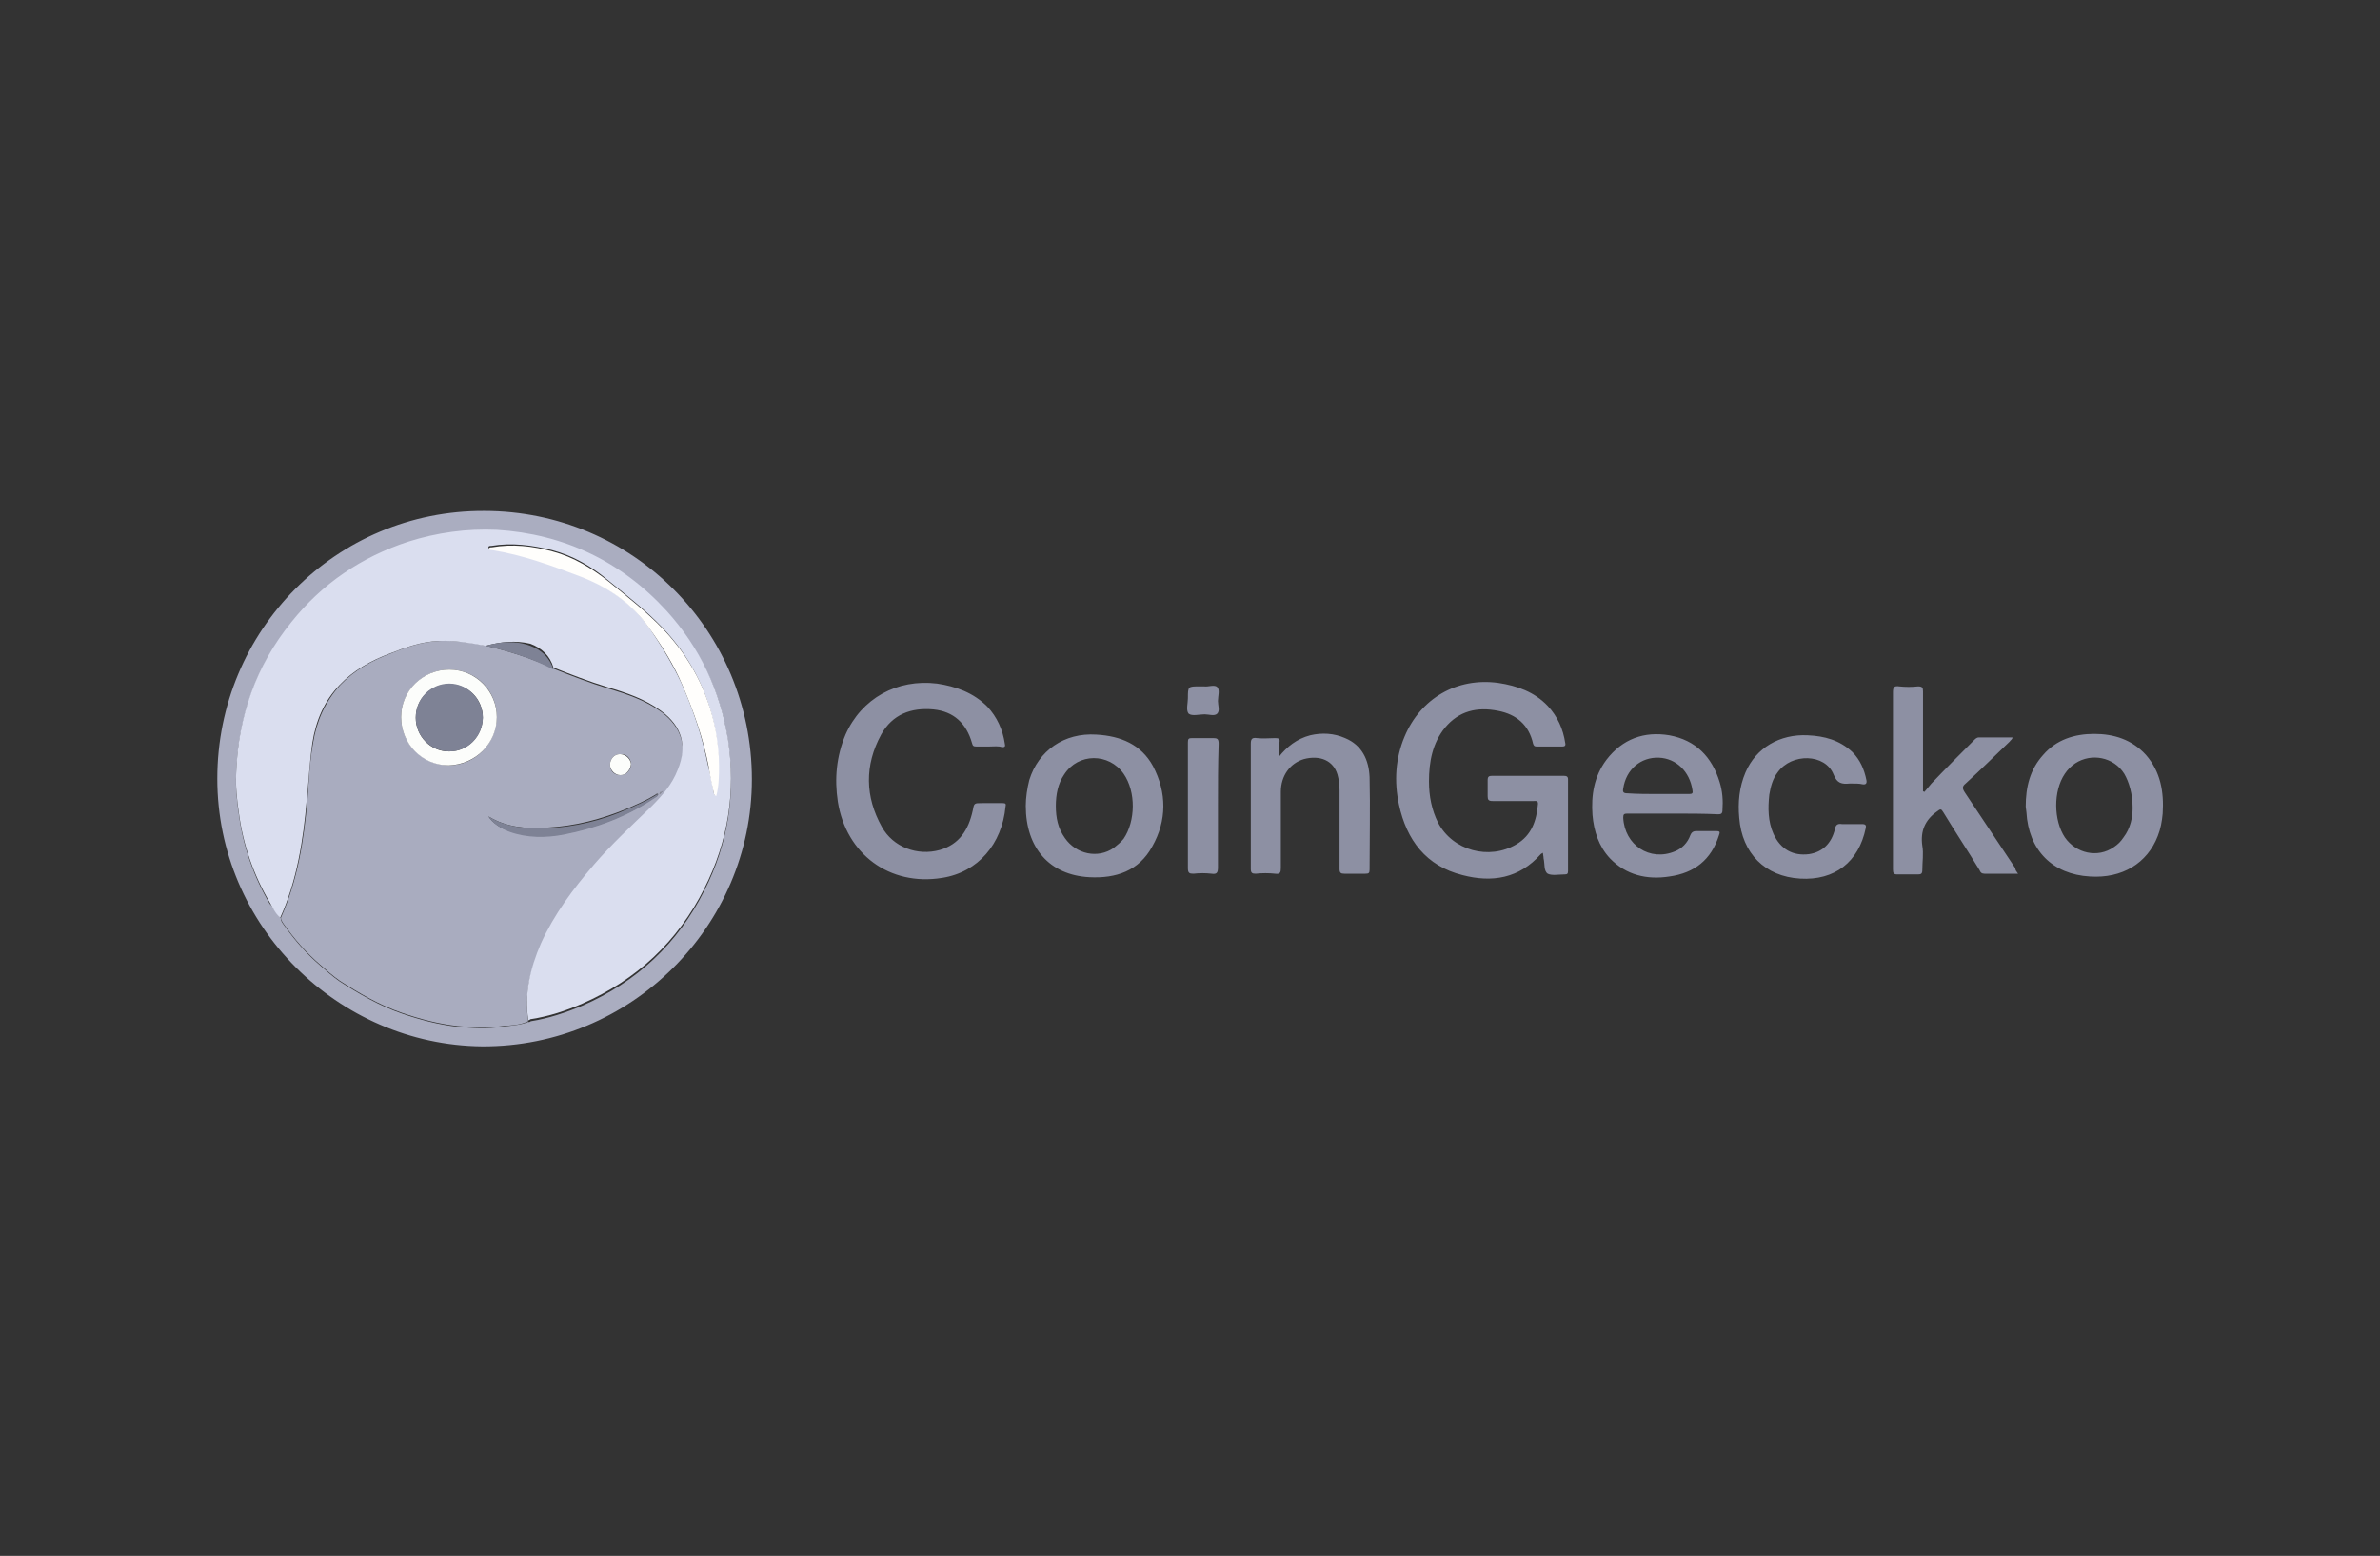 <?xml version="1.0" encoding="UTF-8"?> <svg xmlns="http://www.w3.org/2000/svg" xmlns:xlink="http://www.w3.org/1999/xlink" version="1.0" id="katman_1" x="0px" y="0px" viewBox="0 0 340.6 222.6" style="enable-background:new 0 0 340.6 222.6;" xml:space="preserve"><rect x="0" y="0" width="340.6" height="222.6" fill="#333333" stroke="none"/> <style type="text/css"> .st0{fill-rule:evenodd;clip-rule:evenodd;fill:#AAADC0;} .st1{fill-rule:evenodd;clip-rule:evenodd;fill:#A9ACBF;} .st2{fill-rule:evenodd;clip-rule:evenodd;fill:#DADEEF;} .st3{fill-rule:evenodd;clip-rule:evenodd;fill:#FCFDFB;} .st4{fill-rule:evenodd;clip-rule:evenodd;fill:#7E8295;} .st5{fill-rule:evenodd;clip-rule:evenodd;fill:#FFFEFC;} .st6{fill-rule:evenodd;clip-rule:evenodd;fill:#8D90A3;} </style> <g> <path class="st0" d="M69.3,73.1c21.2,0,38.3,17.1,38.3,38.4c0,21-17.3,38.3-38.6,38.2c-20.6-0.2-37.9-17.2-37.9-38.3 C31.1,90.2,48.1,73,69.3,73.1z M40.2,131.4c0,0.4,0.2,0.6,0.4,0.9c1.5,2.1,3.2,4.1,5.2,5.8c0.9,0.8,1.8,1.6,2.8,2.3 c2.8,1.8,5.7,3.5,8.9,4.6c2.6,0.9,5.3,1.6,8,1.9c2.1,0.2,4.3,0.3,6.4,0c1.2-0.2,2.5-0.2,3.7-0.7c0.2,0.1,0.3-0.1,0.4-0.1 c2.5-0.4,4.9-1.2,7.3-2.2c7.8-3.4,13.7-8.9,17.5-16.5c3.4-6.7,4.5-13.8,3.4-21.2c-1-7.1-4-13.3-8.8-18.5C89,80.4,80.8,76.6,71.1,76 c-4.3-0.3-8.6,0.3-12.7,1.7c-6.7,2.2-12.2,6-16.7,11.5c-5.1,6.3-7.6,13.5-7.9,21.5c-0.1,2,0.1,3.9,0.4,5.9 c0.6,4.5,2.1,8.8,4.4,12.7C39.2,129.9,39.6,130.7,40.2,131.4z"></path> <path class="st1" d="M75.6,146.1c-1.2,0.6-2.5,0.6-3.7,0.7c-2.1,0.3-4.3,0.2-6.4,0c-2.7-0.3-5.4-1-8-1.9c-3.2-1.1-6.1-2.8-8.9-4.6 c-1-0.7-1.9-1.5-2.8-2.3c-2-1.7-3.7-3.7-5.2-5.8c-0.2-0.3-0.4-0.6-0.4-0.9c2.4-5.4,3.3-11.1,3.8-16.9c0.2-2.7,0.3-5.4,0.8-8.1 c0.5-3.1,1.7-5.9,3.9-8.3c2-2.1,4.5-3.5,7.2-4.5c2.2-0.9,4.5-1.7,7-1.8c2.3-0.1,4.5,0.2,6.7,0.7c3.3,0.8,6.6,1.8,9.7,3.3 c2.5,1,5.1,2,7.7,2.8c2.7,0.8,5.4,1.7,7.7,3.4c2.9,2.2,3.7,5,2.4,8.4c-0.8,2.1-2.3,3.7-3.8,5.3c-2.7,2.8-5.6,5.4-8.2,8.3 c-3,3.5-5.7,7.1-7.6,11.3C75.9,138.7,75,142.3,75.6,146.1L75.6,146.1z M94.9,113.2c-0.1,0-0.2,0-0.3,0.1c-0.1,0-0.2,0.1-0.2,0.2 c0,0,0,0,0,0.1c0.1,0,0.2-0.1,0.2-0.2L94.9,113.2C95,113.2,95.1,113.2,94.9,113.2C95,113.1,94.9,113.2,94.9,113.2z M64.3,95.8 c-3.8,0-6.9,3.1-6.9,6.8c0,3.8,3.1,6.8,6.8,6.9c3.8,0,6.8-3.1,6.9-6.9C71.1,98.8,68.1,95.8,64.3,95.8 C64.3,95.8,64.3,95.8,64.3,95.8L64.3,95.8z M69.9,116.8c0.6,0.9,1.7,1.7,3,2.1c2.6,0.9,5.2,0.9,7.8,0.4c4.6-0.9,8.9-2.5,12.8-5.1 c0.2-0.2,0.6-0.2,0.7-0.6c-0.2-0.1-0.3,0-0.4,0.1c-1.3,0.8-2.7,1.4-4.1,2c-3.6,1.5-7.4,2.5-11.4,2.7 C75.4,118.6,72.5,118.4,69.9,116.8z M88.8,110.9c0.8,0,1.5-0.7,1.5-1.6c0-0.8-0.7-1.5-1.6-1.4c-0.8,0-1.4,0.7-1.4,1.5 C87.3,110.3,87.9,110.9,88.8,110.9z"></path> <path class="st2" d="M69.5,92.4c-2.2-0.4-4.4-0.8-6.7-0.7c-2.5,0.1-4.7,0.9-7,1.8c-2.7,1-5.2,2.4-7.2,4.5c-2.2,2.3-3.4,5.1-3.9,8.3 c-0.4,2.7-0.5,5.4-0.8,8.1c-0.5,5.8-1.4,11.6-3.8,16.9c-0.7-0.6-1.1-1.5-1.5-2.2c-2.3-3.9-3.8-8.2-4.4-12.7c-0.3-2-0.5-3.9-0.4-5.9 c0.3-8,2.8-15.2,7.9-21.5c4.4-5.5,10-9.3,16.7-11.5c4.1-1.3,8.4-1.9,12.7-1.7c9.6,0.6,17.8,4.5,24.3,11.6 c4.8,5.3,7.7,11.5,8.8,18.5c1.1,7.4,0,14.5-3.4,21.2c-3.8,7.6-9.7,13.1-17.5,16.5c-2.3,1-4.7,1.8-7.3,2.2c-0.2,0-0.3,0.3-0.4,0.1 c-0.6-3.8,0.3-7.4,1.8-10.9c1.9-4.2,4.6-7.8,7.6-11.3c2.5-2.9,5.4-5.6,8.2-8.3c1.6-1.6,3-3.2,3.8-5.3c1.4-3.4,0.6-6.2-2.4-8.4 c-2.3-1.7-5-2.6-7.7-3.4c-2.6-0.8-5.2-1.8-7.7-2.8c-0.5-1.7-1.7-2.8-3.3-3.4C73.8,91.6,71.7,91.8,69.5,92.4z M102.2,113.7l0.2,0 c0.4-1.4,0.4-2.9,0.4-4.4c0-1.7-0.2-3.4-0.5-5.1c-1.1-5.5-3.6-10.3-7.5-14.4c-2.4-2.5-5.1-4.6-7.8-6.8c-2.4-2-5-3.5-8-4.3 c-2.9-0.7-5.7-1.1-8.7-0.6c-0.2,0-0.4,0-0.4,0.2c0,0.2,0.2,0.2,0.4,0.2c4.4,0.8,8.6,2.2,12.7,3.8c4,1.6,7.4,3.9,9.9,7.5 c1.7,2.5,3.3,5.1,4.6,7.9c1.7,3.8,3,7.7,3.8,11.7C101.7,111,102,112.3,102.2,113.7z"></path> <path class="st3" d="M64.3,95.8c3.8,0,6.8,3.1,6.8,6.8c0,0,0,0,0,0c0,3.8-3.1,6.8-6.9,6.9c-3.8,0-6.8-3.1-6.8-6.9 C57.4,98.8,60.5,95.8,64.3,95.8C64.3,95.8,64.3,95.8,64.3,95.8z M69.1,102.7c0-2.7-2.1-4.8-4.8-4.8c-2.7,0-4.8,2.1-4.8,4.8 c0,2.6,2.1,4.8,4.7,4.8c0,0,0.1,0,0.1,0C66.9,107.5,69,105.4,69.1,102.7C69.1,102.7,69.1,102.7,69.1,102.7L69.1,102.7z"></path> <path class="st4" d="M69.9,116.8c2.6,1.6,5.5,1.8,8.4,1.7c4-0.2,7.8-1.1,11.4-2.7c1.4-0.6,2.8-1.2,4.1-2c0.1-0.1,0.2-0.2,0.4-0.1 c-0.1,0.3-0.4,0.4-0.7,0.6c-3.9,2.6-8.2,4.2-12.8,5.1c-2.6,0.5-5.3,0.5-7.8-0.4C71.6,118.5,70.4,117.7,69.9,116.8L69.9,116.8z M69.5,92.4c2.1-0.6,4.3-0.8,6.4,0c1.6,0.6,2.8,1.7,3.3,3.4C76.2,94.2,72.9,93.2,69.5,92.4z"></path> <path class="st3" d="M88.8,110.9c-0.8,0-1.5-0.7-1.5-1.5c0-0.8,0.6-1.5,1.4-1.5c0.8,0,1.5,0.6,1.6,1.4 C90.2,110.2,89.6,110.9,88.8,110.9z"></path> <path class="st1" d="M94.6,113.4c0,0.1-0.1,0.2-0.2,0.2c0,0,0,0,0,0C94.4,113.4,94.5,113.3,94.6,113.4L94.6,113.4L94.6,113.4z M94.9,113.2l-0.3,0.2l-0.1-0.1C94.7,113.2,94.8,113.2,94.9,113.2C94.9,113.2,94.9,113.2,94.9,113.2z"></path> <path class="st1" d="M94.9,113.2L94.9,113.2C95.1,113.2,95,113.2,94.9,113.2C94.9,113.2,94.9,113.2,94.9,113.2z"></path> <path class="st5" d="M102.2,113.7c-0.3-1.4-0.6-2.7-0.8-4.1c-0.8-4.1-2.2-8-3.8-11.7c-1.2-2.8-2.8-5.4-4.6-7.9 c-2.5-3.6-5.8-5.9-9.9-7.5c-4.2-1.6-8.3-3.1-12.7-3.8c-0.2,0-0.4,0-0.4-0.2c0-0.2,0.2-0.2,0.4-0.2c2.9-0.5,5.8-0.2,8.7,0.6 c3,0.8,5.6,2.4,8,4.3c2.7,2.2,5.4,4.3,7.8,6.8c3.9,4.1,6.4,8.9,7.5,14.4c0.3,1.7,0.5,3.4,0.5,5.1c0,1.4,0,2.9-0.4,4.4L102.2,113.7z "></path> <path class="st4" d="M69.1,102.7c0,2.6-2.1,4.8-4.7,4.8c0,0-0.1,0-0.1,0c-2.6,0-4.8-2.1-4.8-4.8c0,0,0-0.1,0-0.1 c0-2.7,2.2-4.8,4.8-4.8S69.1,100,69.1,102.7L69.1,102.7z"></path> <path class="st6" d="M220.8,122c-0.1,0.1-0.2,0.1-0.3,0.2c-3.1,3.5-7,4.1-11.2,3c-5.2-1.3-8-5-9.1-10.1c-0.7-3.3-0.5-6.6,0.8-9.7 c2.3-5.5,7.5-8.5,13.4-7.7c2.7,0.4,5.2,1.3,7.1,3.3c1.4,1.5,2.2,3.3,2.5,5.3c0.1,0.4-0.1,0.5-0.4,0.5c-1.2,0-2.5,0-3.7,0 c-0.3,0-0.4-0.1-0.5-0.4c-0.6-2.7-2.4-4.2-5-4.7c-3-0.6-5.6,0-7.6,2.4c-1.8,2.2-2.3,4.9-2.3,7.7c0,2.1,0.4,4.1,1.3,5.9 c2.1,4,7.3,5.4,11.2,3.1c2.2-1.3,2.9-3.4,3.1-5.8c0-0.5-0.3-0.4-0.6-0.4c-2,0-3.9,0-5.9,0c-0.6,0-0.7-0.2-0.7-0.7 c0-0.8,0-1.5,0-2.3c0-0.5,0.2-0.6,0.6-0.6c3.4,0,6.9,0,10.3,0c0.4,0,0.6,0.1,0.6,0.5c0,4.4,0,8.7,0,13.1c0,0.4-0.1,0.5-0.5,0.5 c-0.8,0-1.8,0.2-2.4-0.1c-0.6-0.4-0.4-1.4-0.6-2.2C220.9,122.5,220.8,122.2,220.8,122z M141.6,106.8c-0.6,0-1.2,0-1.9,0 c-0.4,0-0.5-0.1-0.6-0.5c-0.8-2.8-2.6-4.5-5.5-4.8c-3.2-0.3-5.9,0.7-7.5,3.6c-2.4,4.4-2.3,8.9,0.1,13.2c1.6,2.9,5.1,4.2,8.3,3.3 c2.8-0.8,4.1-2.9,4.7-5.6c0.2-1.1,0.2-1.1,1.3-1.1c1,0,2,0,3,0c0.4,0,0.5,0.1,0.4,0.5c-0.5,5.3-3.9,9.4-9.1,10.2 c-7.5,1.2-13.7-3.4-14.9-10.9c-0.5-3.3-0.2-6.5,1.1-9.6c2.3-5.2,7.4-8,13.1-7.3c2.7,0.4,5.2,1.3,7.2,3.3c1.4,1.5,2.2,3.3,2.5,5.3 c0.1,0.4,0,0.5-0.4,0.5C142.9,106.7,142.2,106.8,141.6,106.8z M288.8,125c-1.7,0-3.2,0-4.8,0c-0.4,0-0.6-0.2-0.7-0.5 c-1.7-2.8-3.5-5.5-5.2-8.3c-0.3-0.5-0.4-0.5-0.9-0.1c-1.7,1.2-2.4,2.8-2.1,4.9c0.2,1.1,0,2.3,0,3.5c0,0.5-0.2,0.6-0.6,0.6 c-1,0-2,0-3,0c-0.5,0-0.6-0.2-0.6-0.7c0-4.1,0-8.2,0-12.4c0-4.3,0-8.6,0-13c0-0.7,0.2-0.9,0.9-0.8c0.9,0.1,1.8,0.1,2.7,0 c0.6,0,0.7,0.2,0.7,0.7c0,4.5,0,9,0,13.5v0.8l0.2,0.1c0.3-0.4,0.7-0.8,1-1.2c2-2.1,4-4.1,6.1-6.2c0.2-0.2,0.4-0.4,0.7-0.4 c1.6,0,3.2,0,4.8,0c0,0.3-0.3,0.4-0.4,0.6c-2.1,2-4.1,4-6.3,6c-0.5,0.4-0.5,0.7-0.1,1.3c2.4,3.6,4.8,7.2,7.2,10.8 C288.4,124.5,288.6,124.7,288.8,125L288.8,125z M239.4,116.4c-2.2,0-4.3,0-6.5,0c-0.5,0-0.6,0.1-0.6,0.6c0.2,3.9,3.8,6.3,7.4,4.8 c1-0.4,1.8-1.2,2.2-2.3c0.2-0.5,0.5-0.6,0.9-0.6c0.9,0,1.9,0,2.8,0c0.5,0,0.6,0.1,0.4,0.6c-1.1,3.5-3.5,5.4-7.1,5.9 c-3.2,0.5-6.2-0.2-8.5-2.6c-1.6-1.7-2.3-3.9-2.5-6.2c-0.2-2.8,0.2-5.5,2-7.9c2.3-3,5.4-4.1,9-3.5c3.8,0.7,6.1,3.1,7.2,6.7 c0.4,1.3,0.5,2.6,0.4,4c0,0.5-0.2,0.6-0.6,0.6C243.8,116.4,241.6,116.4,239.4,116.4z M237.3,113.6c1.5,0,3,0,4.4,0 c0.5,0,0.6-0.1,0.5-0.6c-0.4-2.6-2.3-4.5-4.8-4.6c-2.6-0.1-4.7,1.7-5.1,4.4c-0.1,0.5,0,0.7,0.6,0.7 C234.4,113.6,235.8,113.6,237.3,113.6L237.3,113.6z M146.8,115.3c0-1.2,0.2-2.5,0.5-3.7c1.3-4.2,5-6.8,9.6-6.5 c3.5,0.2,6.4,1.4,8.1,4.5c2,3.8,2,7.8-0.1,11.5c-1.9,3.5-5.2,4.6-9,4.4C150.2,125.2,146.8,121.3,146.8,115.3z M151.1,115.3 c0,1.7,0.3,3.2,1.3,4.6c1.6,2.3,4.7,3,7,1.4c0.5-0.4,1-0.8,1.4-1.3c1.7-2.5,1.8-6.7,0-9.3c-2.1-3-6.5-3-8.5,0.1 C151.4,112.1,151.1,113.7,151.1,115.3z M289.9,115.4c0-2.8,0.6-5.3,2.5-7.4c1.9-2.2,4.5-3,7.3-3c2.8,0,5.4,0.8,7.4,3 c2.1,2.4,2.6,5.3,2.4,8.4c-0.1,1.1-0.3,2.2-0.7,3.2c-1.5,3.9-5.1,6.1-9.7,5.8c-5.4-0.3-8.8-3.8-9.1-9.2 C290,116,289.9,115.6,289.9,115.4L289.9,115.4z M305.2,115.6c0-2-0.5-3.7-1.2-4.9c-1.5-2.4-4.7-3-7-1.5c-0.6,0.4-1.1,0.9-1.5,1.5 c-1.7,2.5-1.6,6.7,0,9.1c1.6,2.3,4.7,3,7,1.4c0.6-0.4,1-0.8,1.4-1.4C304.9,118.5,305.2,116.9,305.2,115.6z M183,108.3 c1.2-1.5,2.6-2.6,4.5-3.1c1.7-0.4,3.4-0.3,5,0.4c2.4,1,3.4,3.1,3.5,5.6c0.1,4.4,0,8.8,0,13.2c0,0.5-0.1,0.6-0.6,0.6c-1,0-2,0-3,0 c-0.5,0-0.7-0.1-0.7-0.7c0-3.7,0-7.5,0-11.2c0-0.8-0.1-1.6-0.3-2.3c-0.6-2-2.5-2.8-4.8-2.2c-2,0.6-3.3,2.4-3.3,4.7 c0,3.6,0,7.3,0,10.9c0,0.6-0.1,0.9-0.8,0.8c-0.9-0.1-1.9-0.1-2.8,0c-0.5,0-0.7-0.1-0.7-0.7c0-2.8,0-5.5,0-8.3c0-3.2,0-6.4,0-9.6 c0-0.7,0.2-0.9,0.9-0.8c0.9,0.1,1.7,0,2.6,0c0.5,0,0.7,0.1,0.6,0.6C183,106.9,183,107.6,183,108.3L183,108.3z M265,112.1 c-0.1,0-0.2,0-0.3,0c-1.1,0.1-1.8,0-2.3-1.3c-1.2-3-6-3.1-8-0.3c-0.7,0.9-1,2-1.2,3.2c-0.2,1.9-0.2,3.8,0.6,5.6 c1,2.2,2.8,3.2,5.1,2.9c1.9-0.3,3.2-1.5,3.7-3.6c0.1-0.6,0.4-0.8,1-0.7c1,0,1.9,0,2.9,0c0.5,0,0.6,0.2,0.5,0.6 c-1,4.8-4.4,7.5-9.4,7.2c-5-0.3-8.3-3.6-8.7-8.7c-0.2-2.2,0-4.4,0.9-6.5c1.5-3.5,4.9-5.5,8.9-5.3c2.4,0.1,4.6,0.7,6.4,2.4 c1.1,1.1,1.7,2.5,2,4c0.1,0.5-0.1,0.7-0.6,0.6C266.1,112.1,265.6,112.1,265,112.1z M174.3,115.4c0,2.9,0,5.8,0,8.7 c0,0.8-0.2,1-0.9,0.9c-0.9-0.1-1.7-0.1-2.6,0c-0.6,0-0.8-0.1-0.8-0.8c0-5.2,0-10.4,0-15.6c0-0.8,0-1.6,0-2.4c0-0.5,0.1-0.6,0.6-0.6 c1,0,2,0,3,0c0.6,0,0.8,0.1,0.8,0.8C174.3,109.4,174.3,112.4,174.3,115.4z M172.3,98.2c0.6,0.1,1.5-0.3,1.9,0.1 c0.4,0.4,0.1,1.3,0.1,2c0,0.6,0.3,1.4-0.1,1.8c-0.4,0.4-1.2,0.1-1.8,0.1c-0.8,0-1.8,0.3-2.3-0.1c-0.4-0.5-0.1-1.5-0.1-2.2 c0-1.7,0-1.7,1.7-1.7C171.7,98.2,172.3,98.2,172.3,98.2z"></path> </g> </svg> 